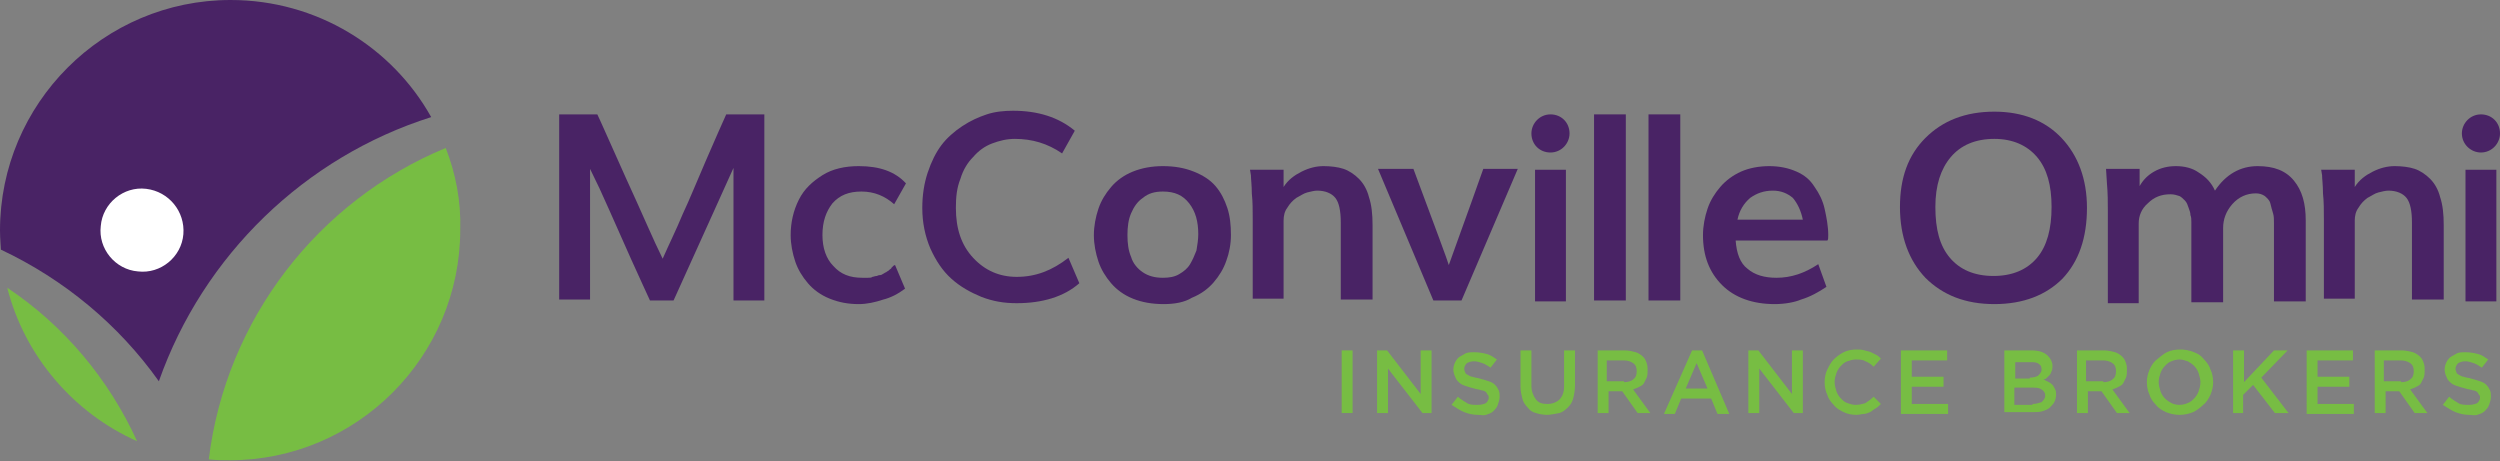 <?xml version="1.0" encoding="utf-8"?>
<!-- Generator: Adobe Illustrator 22.1.0, SVG Export Plug-In . SVG Version: 6.00 Build 0)  -->
<svg version="1.1" id="Layer_1" xmlns="http://www.w3.org/2000/svg" xmlns:xlink="http://www.w3.org/1999/xlink" x="0px" y="0px"
	 viewBox="0 0 275.4 50.8" style="enable-background:new 0 0 275.4 50.8;" xml:space="preserve">
<rect x="0" y="0" width="275.4" height="50.8" fill="#808080" stroke="none"/>
<style type="text/css">
	.st0{fill:#77BD43;}
	.st1{fill:#231F20;}
	.st2{fill:#492365;}
	.st3{fill:#FFFFFF;}
</style>
<path class="st0" d="M15.1,48.6c-3.1-6.8-8-12.7-14.3-16.9C2.7,39.2,8.1,45.5,15.1,48.6"/>
<path class="st1" d="M15.1,48.6C15.1,48.6,15.1,48.6,15.1,48.6C15.1,48.6,15.1,48.6,15.1,48.6L15.1,48.6z"/>
<path class="st2" d="M47.5,12.9L47.5,12.9C43.2,5.2,34.9,0,25.4,0C11.4,0,0,11.4,0,25.4c0,0.9,0.1,1.8,0.1,2.1l0,0
	c7,3.3,13,8.3,17.4,14.5C22.4,28.1,33.6,17.3,47.5,12.9"/>
<path class="st0" d="M49.1,16.3L49.1,16.3c-14,5.8-24.2,18.8-26.1,34.3c0.8,0.1,1.5,0.1,2.3,0.1c14,0,25.4-11.4,25.4-25.4
	C50.8,22.2,50.2,19.1,49.1,16.3"/>
<path class="st3" d="M20.2,25.8c-0.2,2.5-2.5,4.4-5,4.1c-2.5-0.2-4.4-2.5-4.1-5c0.2-2.5,2.5-4.4,5-4.1
	C18.6,21.1,20.4,23.3,20.2,25.8"/>
<polygon class="st1" points="23.1,50.7 23.1,50.7 23.1,50.7 "/>
<g>
	<path class="st0" d="M147.8,38.6h1.2v6.9h-1.2V38.6z"/>
	<path class="st0" d="M151.7,38.6h1.1l3.7,4.8v-4.8h1.2v6.9h-1l-3.8-4.9v4.9h-1.2V38.6z"/>
	<path class="st0" d="M162.8,45.7c-0.5,0-1-0.1-1.5-0.3c-0.5-0.2-0.9-0.5-1.4-0.8l0.7-0.9c0.3,0.3,0.7,0.5,1,0.7
		c0.3,0.2,0.7,0.2,1.2,0.2c0.4,0,0.7-0.1,0.9-0.2c0.2-0.2,0.3-0.4,0.3-0.6v0c0-0.1,0-0.2-0.1-0.3s-0.1-0.2-0.2-0.3
		c-0.1-0.1-0.3-0.2-0.5-0.2c-0.2-0.1-0.5-0.1-0.8-0.2c-0.4-0.1-0.7-0.2-1-0.3s-0.5-0.2-0.7-0.4c-0.2-0.2-0.3-0.3-0.4-0.6
		c-0.1-0.2-0.2-0.5-0.2-0.8v0c0-0.3,0.1-0.6,0.2-0.8c0.1-0.2,0.3-0.5,0.5-0.6s0.5-0.3,0.7-0.4c0.3-0.1,0.6-0.1,0.9-0.1
		c0.5,0,1,0.1,1.4,0.2c0.4,0.1,0.8,0.4,1.1,0.6l-0.7,0.9c-0.3-0.2-0.6-0.4-0.9-0.5s-0.6-0.2-0.9-0.2c-0.4,0-0.6,0.1-0.8,0.2
		c-0.2,0.2-0.3,0.4-0.3,0.6v0c0,0.1,0,0.2,0.1,0.4c0,0.1,0.1,0.2,0.3,0.3s0.3,0.2,0.5,0.2c0.2,0.1,0.5,0.1,0.8,0.2
		c0.4,0.1,0.7,0.2,1,0.3s0.5,0.2,0.7,0.4c0.2,0.2,0.3,0.4,0.4,0.6s0.1,0.5,0.1,0.7v0c0,0.3-0.1,0.6-0.2,0.9s-0.3,0.5-0.5,0.7
		s-0.5,0.3-0.8,0.4S163.2,45.7,162.8,45.7z"/>
	<path class="st0" d="M170.4,45.7c-0.4,0-0.9-0.1-1.2-0.2c-0.4-0.1-0.7-0.3-0.9-0.6c-0.3-0.3-0.5-0.6-0.6-1
		c-0.1-0.4-0.2-0.8-0.2-1.3v-4h1.2v3.9c0,0.6,0.2,1.1,0.5,1.5s0.7,0.5,1.3,0.5c0.5,0,1-0.2,1.3-0.5c0.3-0.3,0.5-0.8,0.5-1.4v-4h1.2
		v3.9c0,0.5-0.1,1-0.2,1.4c-0.1,0.4-0.3,0.7-0.6,1c-0.3,0.3-0.6,0.5-0.9,0.6C171.2,45.6,170.8,45.7,170.4,45.7z"/>
	<path class="st0" d="M175.9,38.6h3.1c0.4,0,0.8,0.1,1.2,0.2c0.3,0.1,0.6,0.3,0.8,0.5c0.2,0.2,0.3,0.4,0.4,0.7
		c0.1,0.3,0.1,0.5,0.1,0.8v0c0,0.3,0,0.5-0.1,0.8c-0.1,0.2-0.2,0.4-0.3,0.6c-0.1,0.2-0.3,0.3-0.5,0.4c-0.2,0.1-0.4,0.2-0.7,0.3
		l1.9,2.6h-1.4l-1.7-2.4h0h-1.5v2.4h-1.2V38.6z M178.9,42.1c0.4,0,0.8-0.1,1-0.3c0.3-0.2,0.4-0.5,0.4-0.9v0c0-0.4-0.1-0.7-0.4-0.9
		c-0.3-0.2-0.6-0.3-1.1-0.3h-1.8v2.3H178.9z"/>
	<path class="st0" d="M186.4,38.6h1.1l3,7h-1.3l-0.7-1.7h-3.3l-0.7,1.7h-1.2L186.4,38.6z M188.1,42.8l-1.2-2.8l-1.2,2.8H188.1z"/>
	<path class="st0" d="M192.6,38.6h1.1l3.7,4.8v-4.8h1.2v6.9h-1l-3.8-4.9v4.9h-1.2V38.6z"/>
	<path class="st0" d="M204.5,45.7c-0.5,0-1-0.1-1.4-0.3s-0.8-0.4-1.1-0.8c-0.3-0.3-0.6-0.7-0.7-1.1c-0.2-0.4-0.3-0.9-0.3-1.4v0
		c0-0.5,0.1-1,0.3-1.4c0.2-0.4,0.4-0.8,0.7-1.1c0.3-0.3,0.7-0.6,1.1-0.8s0.9-0.3,1.4-0.3c0.3,0,0.6,0,0.9,0.1s0.5,0.1,0.7,0.2
		s0.4,0.2,0.6,0.3s0.4,0.3,0.5,0.4l-0.8,0.9c-0.3-0.3-0.6-0.5-0.9-0.6c-0.3-0.2-0.7-0.2-1.1-0.2c-0.3,0-0.6,0.1-0.9,0.2
		c-0.3,0.1-0.5,0.3-0.7,0.5c-0.2,0.2-0.4,0.5-0.5,0.8c-0.1,0.3-0.2,0.6-0.2,1v0c0,0.3,0.1,0.7,0.2,1s0.3,0.6,0.5,0.8
		c0.2,0.2,0.4,0.4,0.7,0.5c0.3,0.1,0.6,0.2,0.9,0.2c0.4,0,0.8-0.1,1.1-0.2c0.3-0.2,0.6-0.4,0.9-0.7l0.8,0.8
		c-0.2,0.2-0.4,0.4-0.6,0.5c-0.2,0.1-0.4,0.3-0.6,0.4s-0.5,0.2-0.7,0.2S204.8,45.7,204.5,45.7z"/>
	<path class="st0" d="M209.4,38.6h5.1v1.1h-3.9v1.8h3.5v1.1h-3.5v1.9h4v1.1h-5.2V38.6z"/>
	<path class="st0" d="M220.7,38.6h3.1c0.8,0,1.4,0.2,1.8,0.6c0.3,0.3,0.5,0.7,0.5,1.1v0c0,0.2,0,0.4-0.1,0.6
		c-0.1,0.2-0.1,0.3-0.2,0.4c-0.1,0.1-0.2,0.2-0.3,0.3s-0.2,0.2-0.4,0.2c0.2,0.1,0.4,0.2,0.6,0.3s0.3,0.2,0.4,0.3
		c0.1,0.1,0.2,0.3,0.3,0.5c0.1,0.2,0.1,0.4,0.1,0.6v0c0,0.3-0.1,0.6-0.2,0.8c-0.1,0.2-0.3,0.4-0.5,0.6s-0.5,0.3-0.8,0.4
		c-0.3,0.1-0.7,0.1-1,0.1h-3.2V38.6z M223.6,41.6c0.4,0,0.7-0.1,0.9-0.2c0.2-0.2,0.4-0.4,0.4-0.7v0c0-0.3-0.1-0.5-0.3-0.6
		c-0.2-0.2-0.5-0.2-0.9-0.2h-1.7v1.8H223.6z M223.9,44.5c0.4,0,0.7-0.1,1-0.2c0.2-0.2,0.4-0.4,0.4-0.7v0c0-0.3-0.1-0.5-0.4-0.7
		s-0.6-0.2-1.1-0.2h-1.9v1.9H223.9z"/>
	<path class="st0" d="M228.7,38.6h3.1c0.4,0,0.8,0.1,1.2,0.2c0.3,0.1,0.6,0.3,0.8,0.5c0.2,0.2,0.3,0.4,0.4,0.7
		c0.1,0.3,0.1,0.5,0.1,0.8v0c0,0.3,0,0.5-0.1,0.8c-0.1,0.2-0.2,0.4-0.3,0.6c-0.1,0.2-0.3,0.3-0.5,0.4c-0.2,0.1-0.4,0.2-0.7,0.3
		l1.9,2.6h-1.4l-1.7-2.4h0h-1.5v2.4h-1.2V38.6z M231.7,42.1c0.4,0,0.8-0.1,1-0.3c0.3-0.2,0.4-0.5,0.4-0.9v0c0-0.4-0.1-0.7-0.4-0.9
		c-0.3-0.2-0.6-0.3-1.1-0.3h-1.8v2.3H231.7z"/>
	<path class="st0" d="M240.1,45.7c-0.5,0-1-0.1-1.5-0.3c-0.4-0.2-0.8-0.4-1.1-0.8c-0.3-0.3-0.6-0.7-0.7-1.1
		c-0.2-0.4-0.3-0.9-0.3-1.4v0c0-0.5,0.1-0.9,0.3-1.4c0.2-0.4,0.4-0.8,0.8-1.1s0.7-0.6,1.1-0.8c0.4-0.2,0.9-0.3,1.5-0.3
		c0.5,0,1,0.1,1.5,0.3s0.8,0.4,1.1,0.8c0.3,0.3,0.6,0.7,0.7,1.1c0.2,0.4,0.3,0.9,0.3,1.4v0c0,0.5-0.1,0.9-0.3,1.4
		c-0.2,0.4-0.4,0.8-0.8,1.1c-0.3,0.3-0.7,0.6-1.1,0.8C241.1,45.6,240.6,45.7,240.1,45.7z M240.1,44.6c0.3,0,0.7-0.1,0.9-0.2
		c0.3-0.1,0.5-0.3,0.7-0.5c0.2-0.2,0.4-0.5,0.5-0.8s0.2-0.6,0.2-1v0c0-0.3-0.1-0.7-0.2-1s-0.3-0.6-0.5-0.8c-0.2-0.2-0.5-0.4-0.7-0.5
		c-0.3-0.1-0.6-0.2-0.9-0.2s-0.7,0.1-0.9,0.2c-0.3,0.1-0.5,0.3-0.7,0.5c-0.2,0.2-0.4,0.5-0.5,0.8c-0.1,0.3-0.2,0.6-0.2,1v0
		c0,0.3,0.1,0.7,0.2,1s0.3,0.6,0.5,0.8c0.2,0.2,0.5,0.4,0.7,0.5C239.4,44.5,239.7,44.6,240.1,44.6z"/>
	<path class="st0" d="M246,38.6h1.2v3.5l3.3-3.5h1.5l-2.9,3l3,3.9h-1.5l-2.4-3.1l-1.1,1.1v2H246V38.6z"/>
	<path class="st0" d="M254.1,38.6h5.1v1.1h-3.9v1.8h3.5v1.1h-3.5v1.9h4v1.1h-5.2V38.6z"/>
	<path class="st0" d="M261.5,38.6h3.1c0.4,0,0.8,0.1,1.2,0.2c0.3,0.1,0.6,0.3,0.8,0.5c0.2,0.2,0.3,0.4,0.4,0.7
		c0.1,0.3,0.1,0.5,0.1,0.8v0c0,0.3,0,0.5-0.1,0.8c-0.1,0.2-0.2,0.4-0.3,0.6c-0.1,0.2-0.3,0.3-0.5,0.4c-0.2,0.1-0.4,0.2-0.7,0.3
		l1.9,2.6H266l-1.7-2.4h0h-1.5v2.4h-1.2V38.6z M264.5,42.1c0.4,0,0.8-0.1,1-0.3c0.3-0.2,0.4-0.5,0.4-0.9v0c0-0.4-0.1-0.7-0.4-0.9
		c-0.3-0.2-0.6-0.3-1.1-0.3h-1.8v2.3H264.5z"/>
	<path class="st0" d="M272,45.7c-0.5,0-1-0.1-1.5-0.3c-0.5-0.2-0.9-0.5-1.4-0.8l0.7-0.9c0.3,0.3,0.7,0.5,1,0.7
		c0.3,0.2,0.7,0.2,1.2,0.2c0.4,0,0.7-0.1,0.9-0.2c0.2-0.2,0.3-0.4,0.3-0.6v0c0-0.1,0-0.2-0.1-0.3s-0.1-0.2-0.2-0.3
		c-0.1-0.1-0.3-0.2-0.5-0.2c-0.2-0.1-0.5-0.1-0.8-0.2c-0.4-0.1-0.7-0.2-1-0.3s-0.5-0.2-0.7-0.4c-0.2-0.2-0.3-0.3-0.4-0.6
		c-0.1-0.2-0.2-0.5-0.2-0.8v0c0-0.3,0.1-0.6,0.2-0.8c0.1-0.2,0.3-0.5,0.5-0.6s0.5-0.3,0.7-0.4c0.3-0.1,0.6-0.1,0.9-0.1
		c0.5,0,1,0.1,1.4,0.2c0.4,0.1,0.8,0.4,1.1,0.6l-0.7,0.9c-0.3-0.2-0.6-0.4-0.9-0.5s-0.6-0.2-0.9-0.2c-0.4,0-0.6,0.1-0.8,0.2
		c-0.2,0.2-0.3,0.4-0.3,0.6v0c0,0.1,0,0.2,0.1,0.4c0,0.1,0.1,0.2,0.3,0.3s0.3,0.2,0.5,0.2c0.2,0.1,0.5,0.1,0.8,0.2
		c0.4,0.1,0.7,0.2,1,0.3s0.5,0.2,0.7,0.4c0.2,0.2,0.3,0.4,0.4,0.6s0.1,0.5,0.1,0.7v0c0,0.3-0.1,0.6-0.2,0.9s-0.3,0.5-0.5,0.7
		s-0.5,0.3-0.8,0.4S272.3,45.7,272,45.7z"/>
</g>
<path class="st2" d="M61.6,33.1V12.6h4.2c0.3,0.6,1.3,2.9,3.1,6.9c1.8,3.9,3.1,7,4.1,9c0.7-1.6,1.5-3.2,2.2-4.9
	c0.8-1.7,1.6-3.7,2.6-6c1-2.3,1.7-3.9,2.2-5h4.2v20.5h-3.4V18.5c-0.5,1.1-2.7,6-6.6,14.6h-2.6c-0.5-1.1-1.2-2.6-2.1-4.6
	c-0.9-2-1.7-3.8-2.4-5.4c-0.7-1.6-1.4-3.1-2.1-4.5v14.4H61.6z"/>
<path class="st2" d="M94.6,33.5c-1.2,0-2.2-0.2-3.2-0.6c-1-0.4-1.8-1-2.4-1.7c-0.6-0.7-1.1-1.5-1.4-2.4c-0.3-0.9-0.5-1.9-0.5-2.9
	c0-1.4,0.3-2.7,0.9-3.9s1.5-2,2.6-2.7c1.1-0.7,2.5-1,4-1c2.3,0,4,0.6,5.2,1.9l-1.3,2.3c-1-0.9-2.2-1.4-3.6-1.4
	c-1.4,0-2.4,0.4-3.2,1.3c-0.7,0.9-1.1,2-1.1,3.5c0,1.4,0.4,2.6,1.2,3.4c0.8,0.9,1.8,1.3,3.2,1.3c0.2,0,0.4,0,0.6,0
	c0.2,0,0.4,0,0.5-0.1c0.1,0,0.3-0.1,0.5-0.1c0.2-0.1,0.3-0.1,0.4-0.1c0.1,0,0.2-0.1,0.4-0.2c0.1-0.1,0.3-0.1,0.3-0.2
	c0.1,0,0.2-0.1,0.3-0.2c0.1-0.1,0.2-0.1,0.2-0.2c0,0,0.1-0.1,0.2-0.2c0.1-0.1,0.2-0.1,0.2-0.1l1.1,2.6c-0.8,0.6-1.6,1-2.4,1.2
	C96.4,33.3,95.5,33.5,94.6,33.5"/>
<path class="st2" d="M112,33.4c-1.4,0-2.6-0.2-3.9-0.7c-1.2-0.5-2.3-1.1-3.3-2c-1-0.9-1.7-2-2.3-3.3c-0.6-1.4-0.9-2.9-0.9-4.5
	c0-1.4,0.2-2.7,0.6-3.9c0.4-1.2,0.9-2.2,1.5-3c0.6-0.8,1.4-1.5,2.3-2.1c0.9-0.6,1.8-1,2.7-1.3c0.9-0.3,1.9-0.4,2.9-0.4
	c2.7,0,5,0.7,6.8,2.2l-1.4,2.5c-1.6-1.1-3.3-1.6-5.2-1.6c-0.9,0-1.7,0.2-2.5,0.5c-0.8,0.3-1.5,0.8-2.1,1.5c-0.6,0.6-1.1,1.4-1.4,2.4
	c-0.4,1-0.5,2-0.5,3.2c0,2.3,0.6,4.1,1.9,5.5c1.3,1.4,2.9,2.1,4.8,2.1c2.1,0,3.9-0.7,5.7-2.1l1.2,2.8
	C117.2,32.7,114.8,33.4,112,33.4"/>
<path class="st2" d="M128.2,33.5c-1.3,0-2.4-0.2-3.4-0.6c-1-0.4-1.8-1-2.4-1.7c-0.6-0.7-1.1-1.5-1.4-2.4c-0.3-0.9-0.5-1.9-0.5-2.9
	c0-1,0.2-2,0.5-2.9c0.3-0.9,0.8-1.7,1.4-2.4c0.6-0.7,1.4-1.3,2.4-1.7c1-0.4,2.1-0.6,3.3-0.6c1.3,0,2.4,0.2,3.4,0.6
	c1,0.4,1.8,0.9,2.4,1.6c0.6,0.7,1,1.5,1.3,2.4c0.3,0.9,0.4,1.9,0.4,3c0,1-0.2,2-0.5,2.8c-0.3,0.9-0.8,1.7-1.4,2.4
	c-0.6,0.7-1.4,1.3-2.4,1.7C130.5,33.3,129.4,33.5,128.2,33.5 M128.1,30.6c0.7,0,1.3-0.1,1.8-0.4c0.5-0.3,0.9-0.6,1.2-1.1
	c0.3-0.5,0.5-1,0.7-1.5c0.1-0.6,0.2-1.2,0.2-1.8c0-1.4-0.3-2.5-1-3.4c-0.7-0.9-1.6-1.3-2.9-1.3c-0.9,0-1.6,0.2-2.2,0.7
	c-0.6,0.4-1,1-1.3,1.7c-0.3,0.7-0.4,1.5-0.4,2.4c0,0.9,0.1,1.7,0.4,2.4c0.2,0.7,0.7,1.3,1.3,1.7C126.5,30.4,127.2,30.6,128.1,30.6"
	/>
<path class="st2" d="M138,33.1v-8.9c0-1,0-2-0.1-2.9c0-0.9-0.1-1.6-0.1-2l-0.1-0.6h3.7v1.9c0.5-0.8,1.2-1.3,2-1.7
	c0.8-0.4,1.6-0.6,2.4-0.6c0.8,0,1.6,0.1,2.2,0.3c0.6,0.2,1.2,0.6,1.7,1.1c0.5,0.5,0.9,1.2,1.1,2c0.3,0.9,0.4,1.9,0.4,3.1v8.2h-3.5
	v-8.5c0-1.3-0.2-2.2-0.6-2.7c-0.4-0.5-1.1-0.8-2-0.8c-0.3,0-0.7,0.1-1.1,0.2c-0.4,0.1-0.8,0.4-1.2,0.6c-0.4,0.3-0.7,0.6-1,1.1
	c-0.3,0.4-0.4,0.9-0.4,1.4v8.6H138z"/>
<path class="st2" d="M157.9,33.1l-6.1-14.5h3.9c2.5,6.7,3.8,10.2,3.9,10.6c0.7-2,2-5.5,3.8-10.6h3.8L161,33.1H157.9z"/>
<rect x="169.1" y="18.7" class="st2" width="3.4" height="14.5"/>
<rect x="175.6" y="12.6" class="st2" width="3.5" height="20.5"/>
<rect x="181.6" y="12.6" class="st2" width="3.5" height="20.5"/>
<path class="st2" d="M195.5,33.5c-2.4,0-4.4-0.7-5.8-2.1c-1.4-1.4-2.1-3.2-2.1-5.5c0-1,0.2-2,0.5-2.9c0.3-0.9,0.8-1.7,1.4-2.4
	c0.6-0.7,1.4-1.3,2.3-1.7c0.9-0.4,2-0.6,3.1-0.6c1.1,0,2.1,0.2,3,0.6c0.9,0.4,1.5,0.9,2,1.7c0.5,0.7,0.9,1.5,1.1,2.4
	c0.2,0.9,0.4,1.9,0.4,2.9c0,0.3,0,0.5-0.1,0.6h-10.1c0.1,1.4,0.5,2.5,1.3,3.1c0.8,0.7,1.9,1,3.2,1c1.6,0,3.1-0.5,4.6-1.5l0.9,2.5
	c-0.9,0.6-1.8,1.1-2.8,1.4C197.7,33.3,196.6,33.5,195.5,33.5 M191.4,24.2h7.2c-0.2-1-0.6-1.8-1.1-2.4c-0.6-0.5-1.3-0.8-2.2-0.8
	c-1,0-1.8,0.3-2.5,0.8C192.1,22.4,191.6,23.2,191.4,24.2"/>
<path class="st2" d="M219.7,33.5c-3.2,0-5.7-1-7.6-2.9c-1.8-1.9-2.8-4.5-2.8-7.8c0-3.2,0.9-5.7,2.8-7.6c1.9-1.9,4.4-2.9,7.6-2.9
	c3.1,0,5.6,1,7.4,2.9c1.8,1.9,2.8,4.5,2.8,7.7c0,3.3-0.9,5.9-2.7,7.8C225.4,32.5,222.9,33.5,219.7,33.5 M219.6,30.4
	c2.1,0,3.7-0.7,4.8-2c1.1-1.3,1.6-3.2,1.6-5.6c0-2.4-0.5-4.2-1.6-5.5c-1.1-1.3-2.7-2-4.7-2c-2.1,0-3.7,0.7-4.8,2
	c-1.1,1.3-1.7,3.1-1.7,5.5c0,2.5,0.5,4.3,1.6,5.6C215.9,29.7,217.5,30.4,219.6,30.4"/>
<path class="st2" d="M232.2,33.1v-9.8c0-1,0-2-0.1-3.1l-0.1-1.6h3.7v1.9c0.4-0.7,0.9-1.2,1.6-1.6c0.7-0.4,1.5-0.6,2.4-0.6
	c0.9,0,1.8,0.2,2.5,0.7c0.8,0.5,1.4,1.1,1.8,2c1.2-1.8,2.8-2.7,4.7-2.7c1.8,0,3.1,0.5,4,1.6c0.9,1.1,1.3,2.5,1.3,4.4v8.9h-3.5v-8.6
	c0-0.4,0-0.8-0.1-1.1s-0.2-0.7-0.3-1.1c-0.1-0.4-0.4-0.6-0.6-0.8c-0.3-0.2-0.6-0.3-1-0.3c-1,0-1.9,0.4-2.6,1.2c-0.7,0.8-1,1.7-1,2.6
	v8.2h-3.5v-8.8c0-0.3,0-0.6-0.1-0.8c0-0.3-0.1-0.5-0.2-0.8c-0.1-0.3-0.2-0.6-0.4-0.8c-0.2-0.2-0.4-0.4-0.6-0.5
	c-0.3-0.1-0.6-0.2-1-0.2c-1,0-1.8,0.3-2.5,1c-0.7,0.6-1,1.4-1,2.2v8.8H232.2z"/>
<path class="st2" d="M256,33.1v-8.9c0-1,0-2-0.1-2.9c0-0.9-0.1-1.6-0.1-2l-0.1-0.6h3.7v1.9c0.5-0.8,1.2-1.3,2-1.7
	c0.8-0.4,1.6-0.6,2.4-0.6c0.8,0,1.6,0.1,2.2,0.3c0.6,0.2,1.2,0.6,1.7,1.1c0.5,0.5,0.9,1.2,1.1,2c0.3,0.9,0.4,1.9,0.4,3.1v8.2h-3.5
	v-8.5c0-1.3-0.2-2.2-0.6-2.7c-0.4-0.5-1.1-0.8-2-0.8c-0.3,0-0.7,0.1-1.1,0.2c-0.4,0.1-0.8,0.4-1.2,0.6c-0.4,0.3-0.7,0.6-1,1.1
	c-0.3,0.4-0.4,0.9-0.4,1.4v8.6H256z"/>
<rect x="271.6" y="18.7" class="st2" width="3.4" height="14.5"/>
<path class="st2" d="M172.9,14.7c0,1.1-0.9,2.1-2.1,2.1s-2.1-0.9-2.1-2.1c0-1.1,0.9-2.1,2.1-2.1S172.9,13.5,172.9,14.7"/>
<path class="st2" d="M275.4,14.7c0,1.1-0.9,2.1-2.1,2.1c-1.1,0-2.1-0.9-2.1-2.1c0-1.1,0.9-2.1,2.1-2.1
	C274.5,12.6,275.4,13.5,275.4,14.7"/>
</svg>
